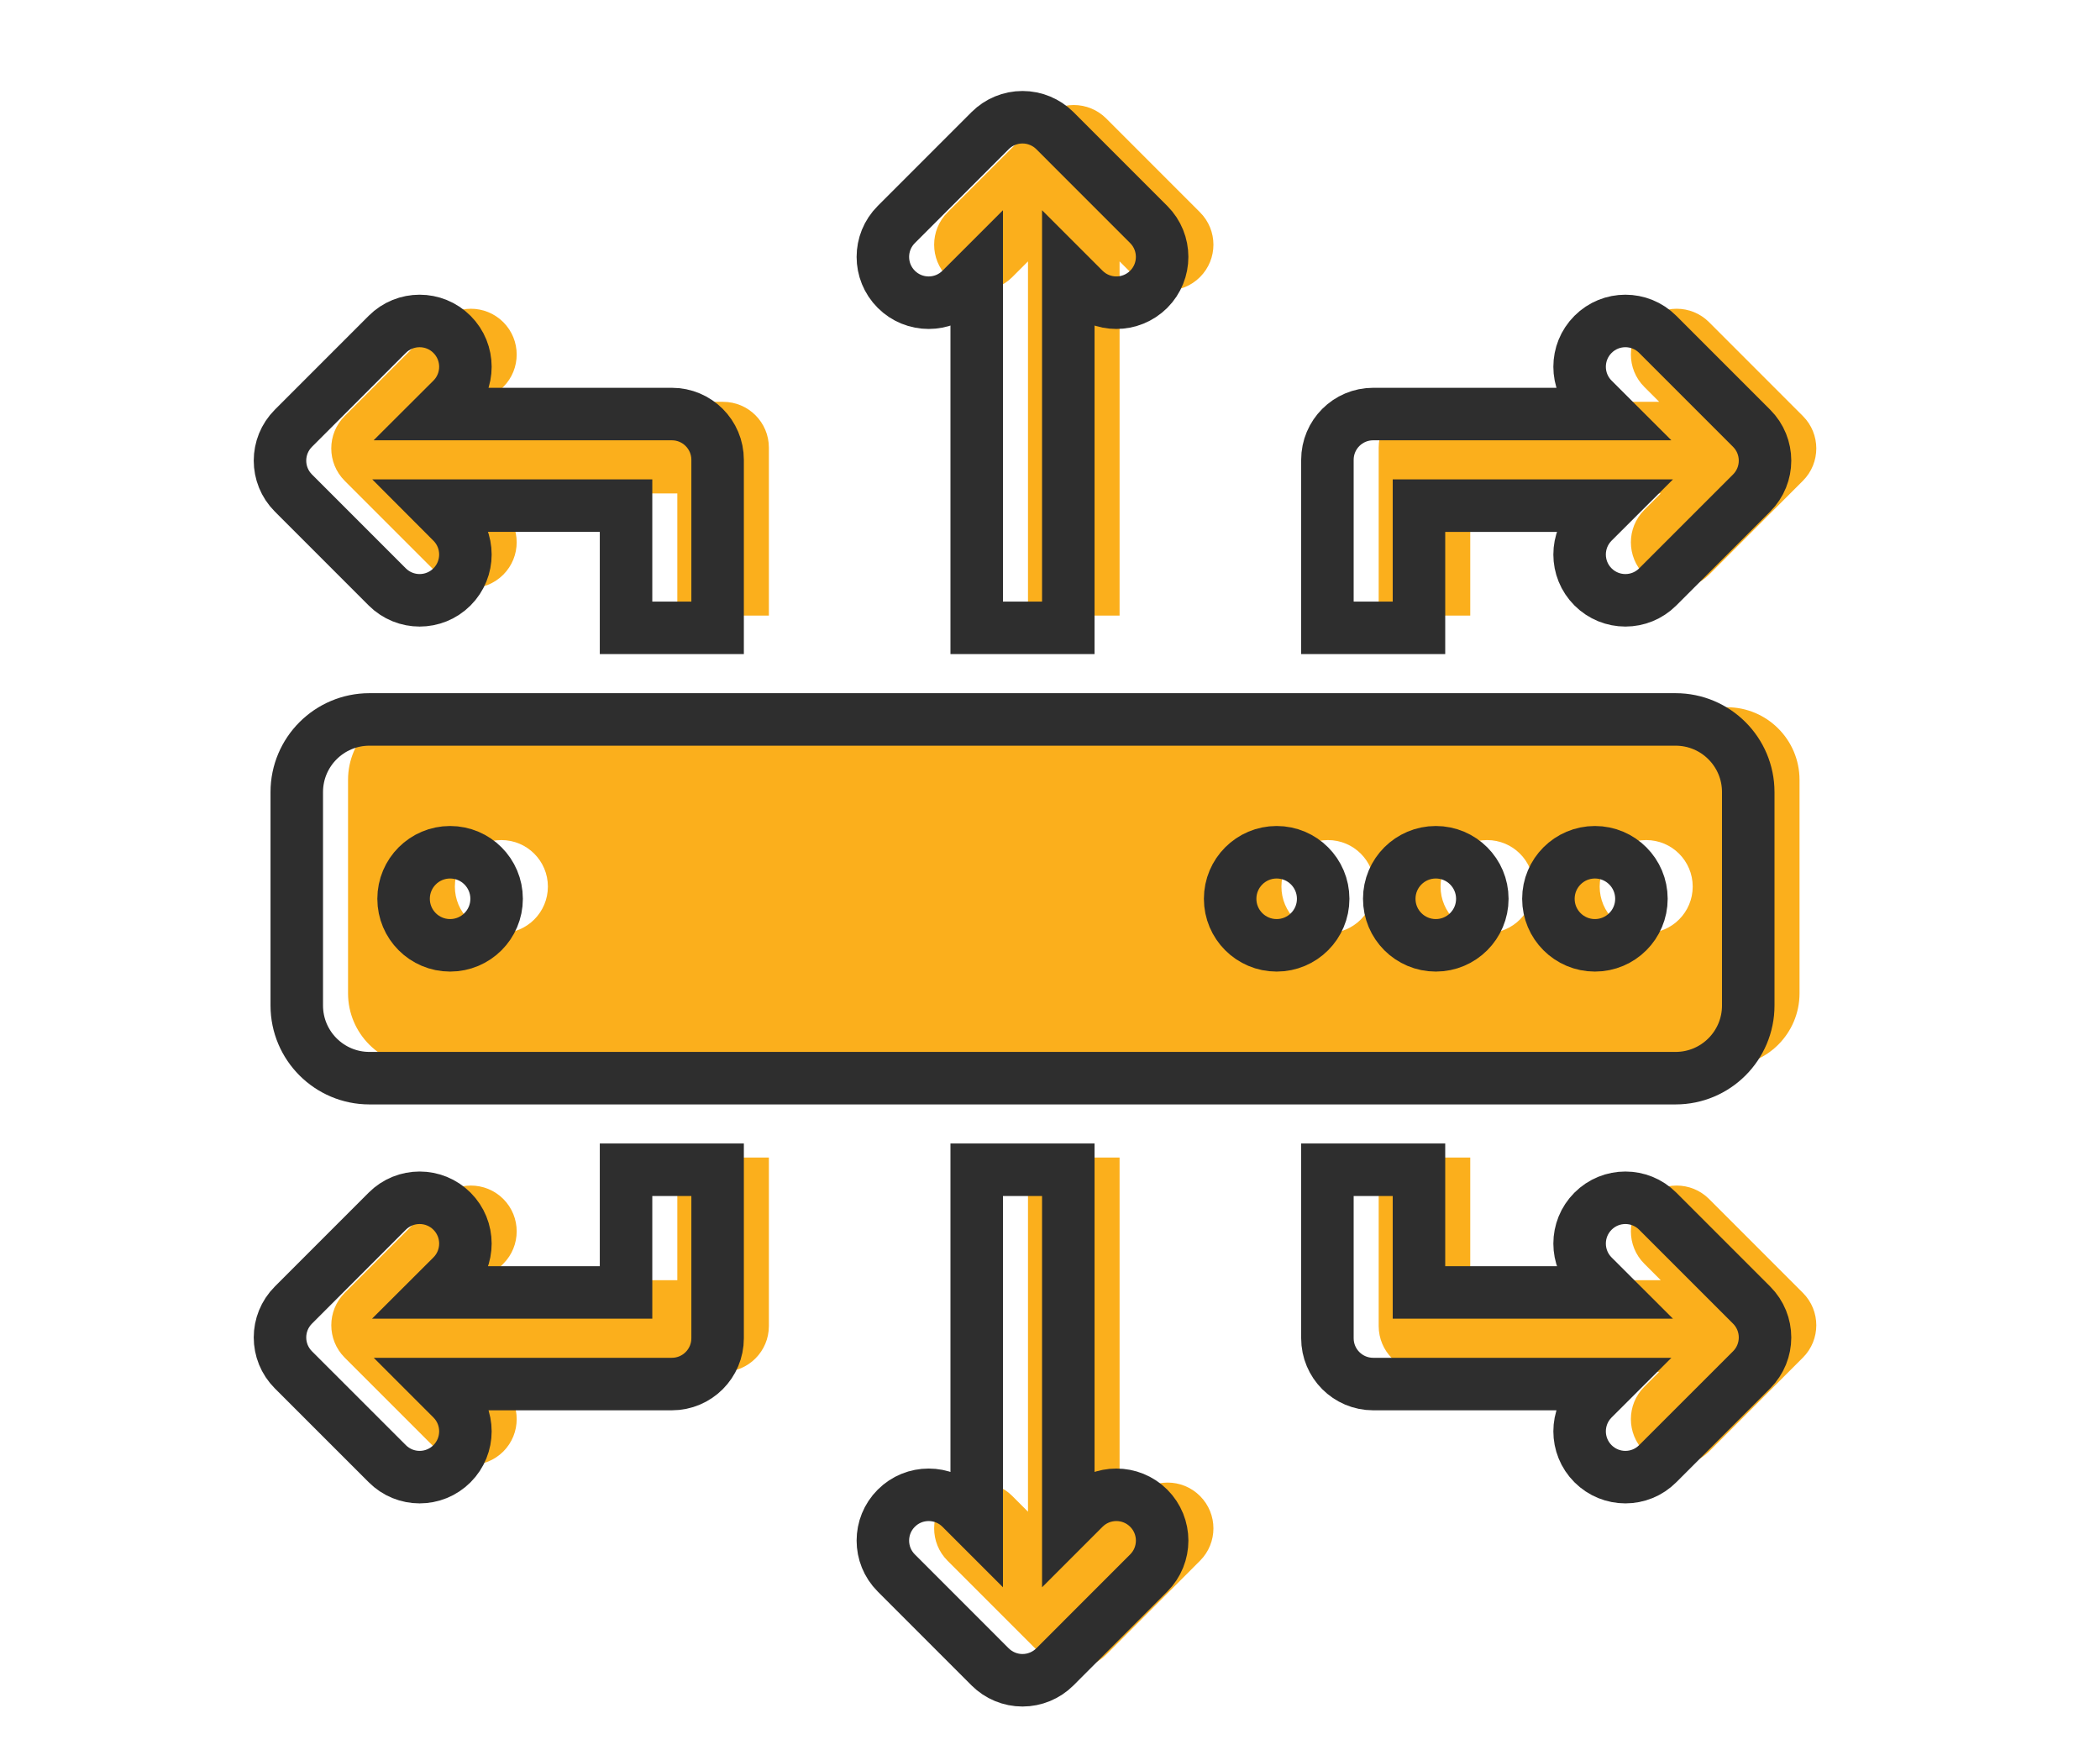 <svg width="60" height="50" viewBox="0 0 60 50" fill="none" xmlns="http://www.w3.org/2000/svg">
<path d="M28.923 42.736L29.371 43.184V33.068H31.988V43.184L32.436 42.736C32.947 42.225 33.775 42.225 34.286 42.736C34.797 43.247 34.797 44.075 34.286 44.586L31.605 47.268C31.359 47.513 31.027 47.651 30.68 47.651C30.333 47.651 30 47.513 29.755 47.268L27.073 44.586C26.562 44.075 26.562 43.247 27.073 42.736C27.584 42.225 28.413 42.225 28.923 42.736V42.736Z" fill="#FBAF1C"/>
<path d="M12.53 34.251C13.04 33.74 13.868 33.74 14.38 34.251C14.89 34.762 14.89 35.59 14.38 36.101L13.908 36.572H19.352V33.068H21.968V37.881C21.968 38.603 21.383 39.189 20.66 39.189H13.954L14.38 39.615C14.89 40.126 14.89 40.954 14.38 41.465C14.124 41.72 13.789 41.848 13.455 41.848C13.12 41.848 12.785 41.72 12.53 41.465L9.848 38.783C9.338 38.272 9.338 37.444 9.848 36.933L12.53 34.251Z" fill="#FBAF1C"/>
<path d="M42.007 36.572H47.451L46.98 36.101C46.469 35.59 46.469 34.762 46.98 34.251C47.49 33.74 48.319 33.74 48.83 34.251L51.511 36.933C52.022 37.444 52.022 38.272 51.511 38.783L48.83 41.465C48.574 41.72 48.239 41.848 47.905 41.848C47.57 41.848 47.235 41.72 46.98 41.465C46.469 40.954 46.469 40.126 46.98 39.615L47.406 39.189H40.699C39.977 39.189 39.391 38.603 39.391 37.881V33.068H42.007V36.572H42.007Z" fill="#FBAF1C"/>
<path d="M19.352 14.096H13.908L14.38 14.567C14.89 15.078 14.89 15.906 14.379 16.417C14.124 16.673 13.789 16.8 13.454 16.8C13.12 16.8 12.785 16.672 12.53 16.417L9.848 13.735C9.337 13.224 9.337 12.396 9.848 11.885L12.53 9.203C13.04 8.692 13.868 8.692 14.38 9.203C14.89 9.714 14.89 10.542 14.38 11.053L13.954 11.479H20.66C21.383 11.479 21.968 12.065 21.968 12.787V17.586H19.352V14.096Z" fill="#FBAF1C"/>
<path d="M48.83 16.417C48.574 16.673 48.239 16.8 47.905 16.8C47.57 16.8 47.235 16.673 46.98 16.417C46.469 15.906 46.469 15.078 46.98 14.567L47.451 14.096H42.007V17.586H39.391V12.787C39.391 12.065 39.976 11.479 40.699 11.479H47.406L46.98 11.053C46.469 10.542 46.469 9.714 46.98 9.203C47.49 8.692 48.319 8.692 48.83 9.203L51.511 11.885C52.022 12.396 52.022 13.224 51.511 13.735L48.83 16.417Z" fill="#FBAF1C"/>
<path d="M49.339 20.203C50.485 20.203 51.415 21.132 51.415 22.279V28.375C51.415 29.522 50.485 30.451 49.339 30.451H12.021C10.874 30.451 9.944 29.522 9.944 28.375V22.279C9.944 21.132 10.874 20.203 12.021 20.203H49.339ZM47.034 26.656C47.768 26.656 48.363 26.061 48.363 25.327C48.363 24.593 47.768 23.998 47.034 23.998C46.3 23.998 45.705 24.593 45.705 25.327C45.705 26.061 46.3 26.656 47.034 26.656ZM42.488 26.656C43.222 26.656 43.817 26.061 43.817 25.327C43.817 24.593 43.222 23.998 42.488 23.998C41.754 23.998 41.159 24.593 41.159 25.327C41.159 26.061 41.754 26.656 42.488 26.656V26.656ZM37.941 26.656C38.675 26.656 39.27 26.061 39.27 25.327C39.27 24.593 38.675 23.998 37.941 23.998C37.207 23.998 36.612 24.593 36.612 25.327C36.612 26.061 37.207 26.656 37.941 26.656ZM14.325 26.656C15.059 26.656 15.654 26.061 15.654 25.327C15.654 24.593 15.059 23.998 14.325 23.998C13.591 23.998 12.996 24.593 12.996 25.327C12.996 26.061 13.591 26.656 14.325 26.656Z" fill="#FBAF1C"/>
<path d="M33.361 8.298C33.026 8.298 32.691 8.17 32.436 7.915L31.988 7.467V17.586H29.371V7.467L28.923 7.915C28.413 8.426 27.584 8.426 27.073 7.915C26.562 7.404 26.562 6.576 27.073 6.065L29.755 3.383C30 3.138 30.333 3 30.68 3C31.027 3 31.359 3.138 31.605 3.383L34.286 6.065C34.797 6.576 34.797 7.404 34.286 7.915C34.03 8.171 33.696 8.298 33.361 8.298V8.298Z" fill="#FBAF1C"/>
<path d="M27.458 43.085L27.906 43.533V33.416H30.523V43.533L30.971 43.085C31.482 42.574 32.31 42.574 32.821 43.085C33.332 43.596 33.332 44.424 32.821 44.935L30.14 47.617C29.894 47.862 29.561 48 29.214 48C28.867 48 28.535 47.862 28.289 47.617L25.608 44.935C25.097 44.424 25.097 43.596 25.608 43.085C26.119 42.574 26.947 42.574 27.458 43.085V43.085Z" stroke="#2E2E2E" stroke-width="1.5"/>
<path d="M11.064 34.6C11.575 34.089 12.403 34.089 12.914 34.6C13.425 35.111 13.425 35.939 12.915 36.45L12.443 36.921H17.887V33.416H20.503V38.229C20.503 38.952 19.918 39.538 19.195 39.538H12.489L12.915 39.964C13.425 40.475 13.425 41.303 12.914 41.814C12.659 42.069 12.324 42.197 11.989 42.197C11.655 42.197 11.32 42.069 11.065 41.813L8.383 39.132C7.872 38.621 7.872 37.793 8.383 37.282L11.064 34.6Z" stroke="#2E2E2E" stroke-width="1.5"/>
<path d="M40.542 36.921H45.986L45.514 36.45C45.004 35.939 45.004 35.111 45.515 34.6C46.025 34.089 46.854 34.089 47.364 34.6L50.046 37.282C50.557 37.793 50.557 38.621 50.046 39.132L47.364 41.813C47.109 42.069 46.774 42.197 46.44 42.197C46.105 42.197 45.77 42.069 45.515 41.814C45.004 41.303 45.004 40.475 45.514 39.964L45.941 39.538H39.234C38.511 39.538 37.926 38.952 37.926 38.229V33.416H40.542V36.921H40.542Z" stroke="#2E2E2E" stroke-width="1.5"/>
<path d="M17.887 14.444H12.443L12.914 14.916C13.425 15.427 13.425 16.255 12.914 16.766C12.659 17.021 12.324 17.149 11.989 17.149C11.655 17.149 11.32 17.021 11.064 16.766L8.383 14.084C7.872 13.573 7.872 12.745 8.383 12.234L11.064 9.552C11.575 9.041 12.403 9.041 12.914 9.552C13.425 10.063 13.425 10.891 12.915 11.402L12.488 11.828H19.195C19.918 11.828 20.503 12.414 20.503 13.136V17.935H17.887V14.444Z" stroke="#2E2E2E" stroke-width="1.5"/>
<path d="M47.364 16.766C47.109 17.021 46.774 17.149 46.44 17.149C46.105 17.149 45.77 17.021 45.515 16.766C45.004 16.255 45.004 15.427 45.514 14.916L45.986 14.445H40.542V17.935H37.926V13.136C37.926 12.414 38.511 11.828 39.234 11.828H45.941L45.514 11.402C45.004 10.891 45.004 10.063 45.515 9.552C46.025 9.041 46.854 9.041 47.364 9.552L50.046 12.234C50.557 12.745 50.557 13.573 50.046 14.084L47.364 16.766Z" stroke="#2E2E2E" stroke-width="1.5"/>
<path d="M47.874 20.552C49.02 20.552 49.95 21.481 49.95 22.628V28.724C49.95 29.87 49.02 30.8 47.874 30.8H10.555C9.409 30.8 8.479 29.87 8.479 28.724V22.628C8.479 21.481 9.409 20.552 10.555 20.552H47.874ZM45.569 27.005C46.303 27.005 46.898 26.41 46.898 25.676C46.898 24.942 46.303 24.346 45.569 24.346C44.835 24.346 44.24 24.942 44.24 25.676C44.24 26.41 44.835 27.005 45.569 27.005ZM41.023 27.005C41.757 27.005 42.352 26.41 42.352 25.676C42.352 24.942 41.757 24.346 41.023 24.346C40.288 24.346 39.693 24.942 39.693 25.676C39.693 26.41 40.288 27.005 41.023 27.005V27.005ZM36.476 27.005C37.21 27.005 37.805 26.41 37.805 25.676C37.805 24.942 37.21 24.346 36.476 24.346C35.742 24.346 35.147 24.942 35.147 25.676C35.147 26.41 35.742 27.005 36.476 27.005ZM12.86 27.005C13.594 27.005 14.189 26.41 14.189 25.676C14.189 24.942 13.594 24.346 12.86 24.346C12.126 24.346 11.531 24.942 11.531 25.676C11.531 26.41 12.126 27.005 12.86 27.005Z" stroke="#2E2E2E" stroke-width="1.5"/>
<path d="M31.896 8.647C31.561 8.647 31.226 8.519 30.971 8.264L30.523 7.816V17.935H27.906V7.816L27.458 8.264C26.947 8.775 26.119 8.775 25.608 8.264C25.097 7.753 25.097 6.925 25.608 6.414L28.289 3.732C28.535 3.487 28.867 3.349 29.214 3.349C29.561 3.349 29.894 3.487 30.14 3.732L32.821 6.414C33.331 6.925 33.331 7.753 32.821 8.264C32.565 8.519 32.23 8.647 31.896 8.647V8.647Z" stroke="#2E2E2E" stroke-width="1.5"/>
</svg>
